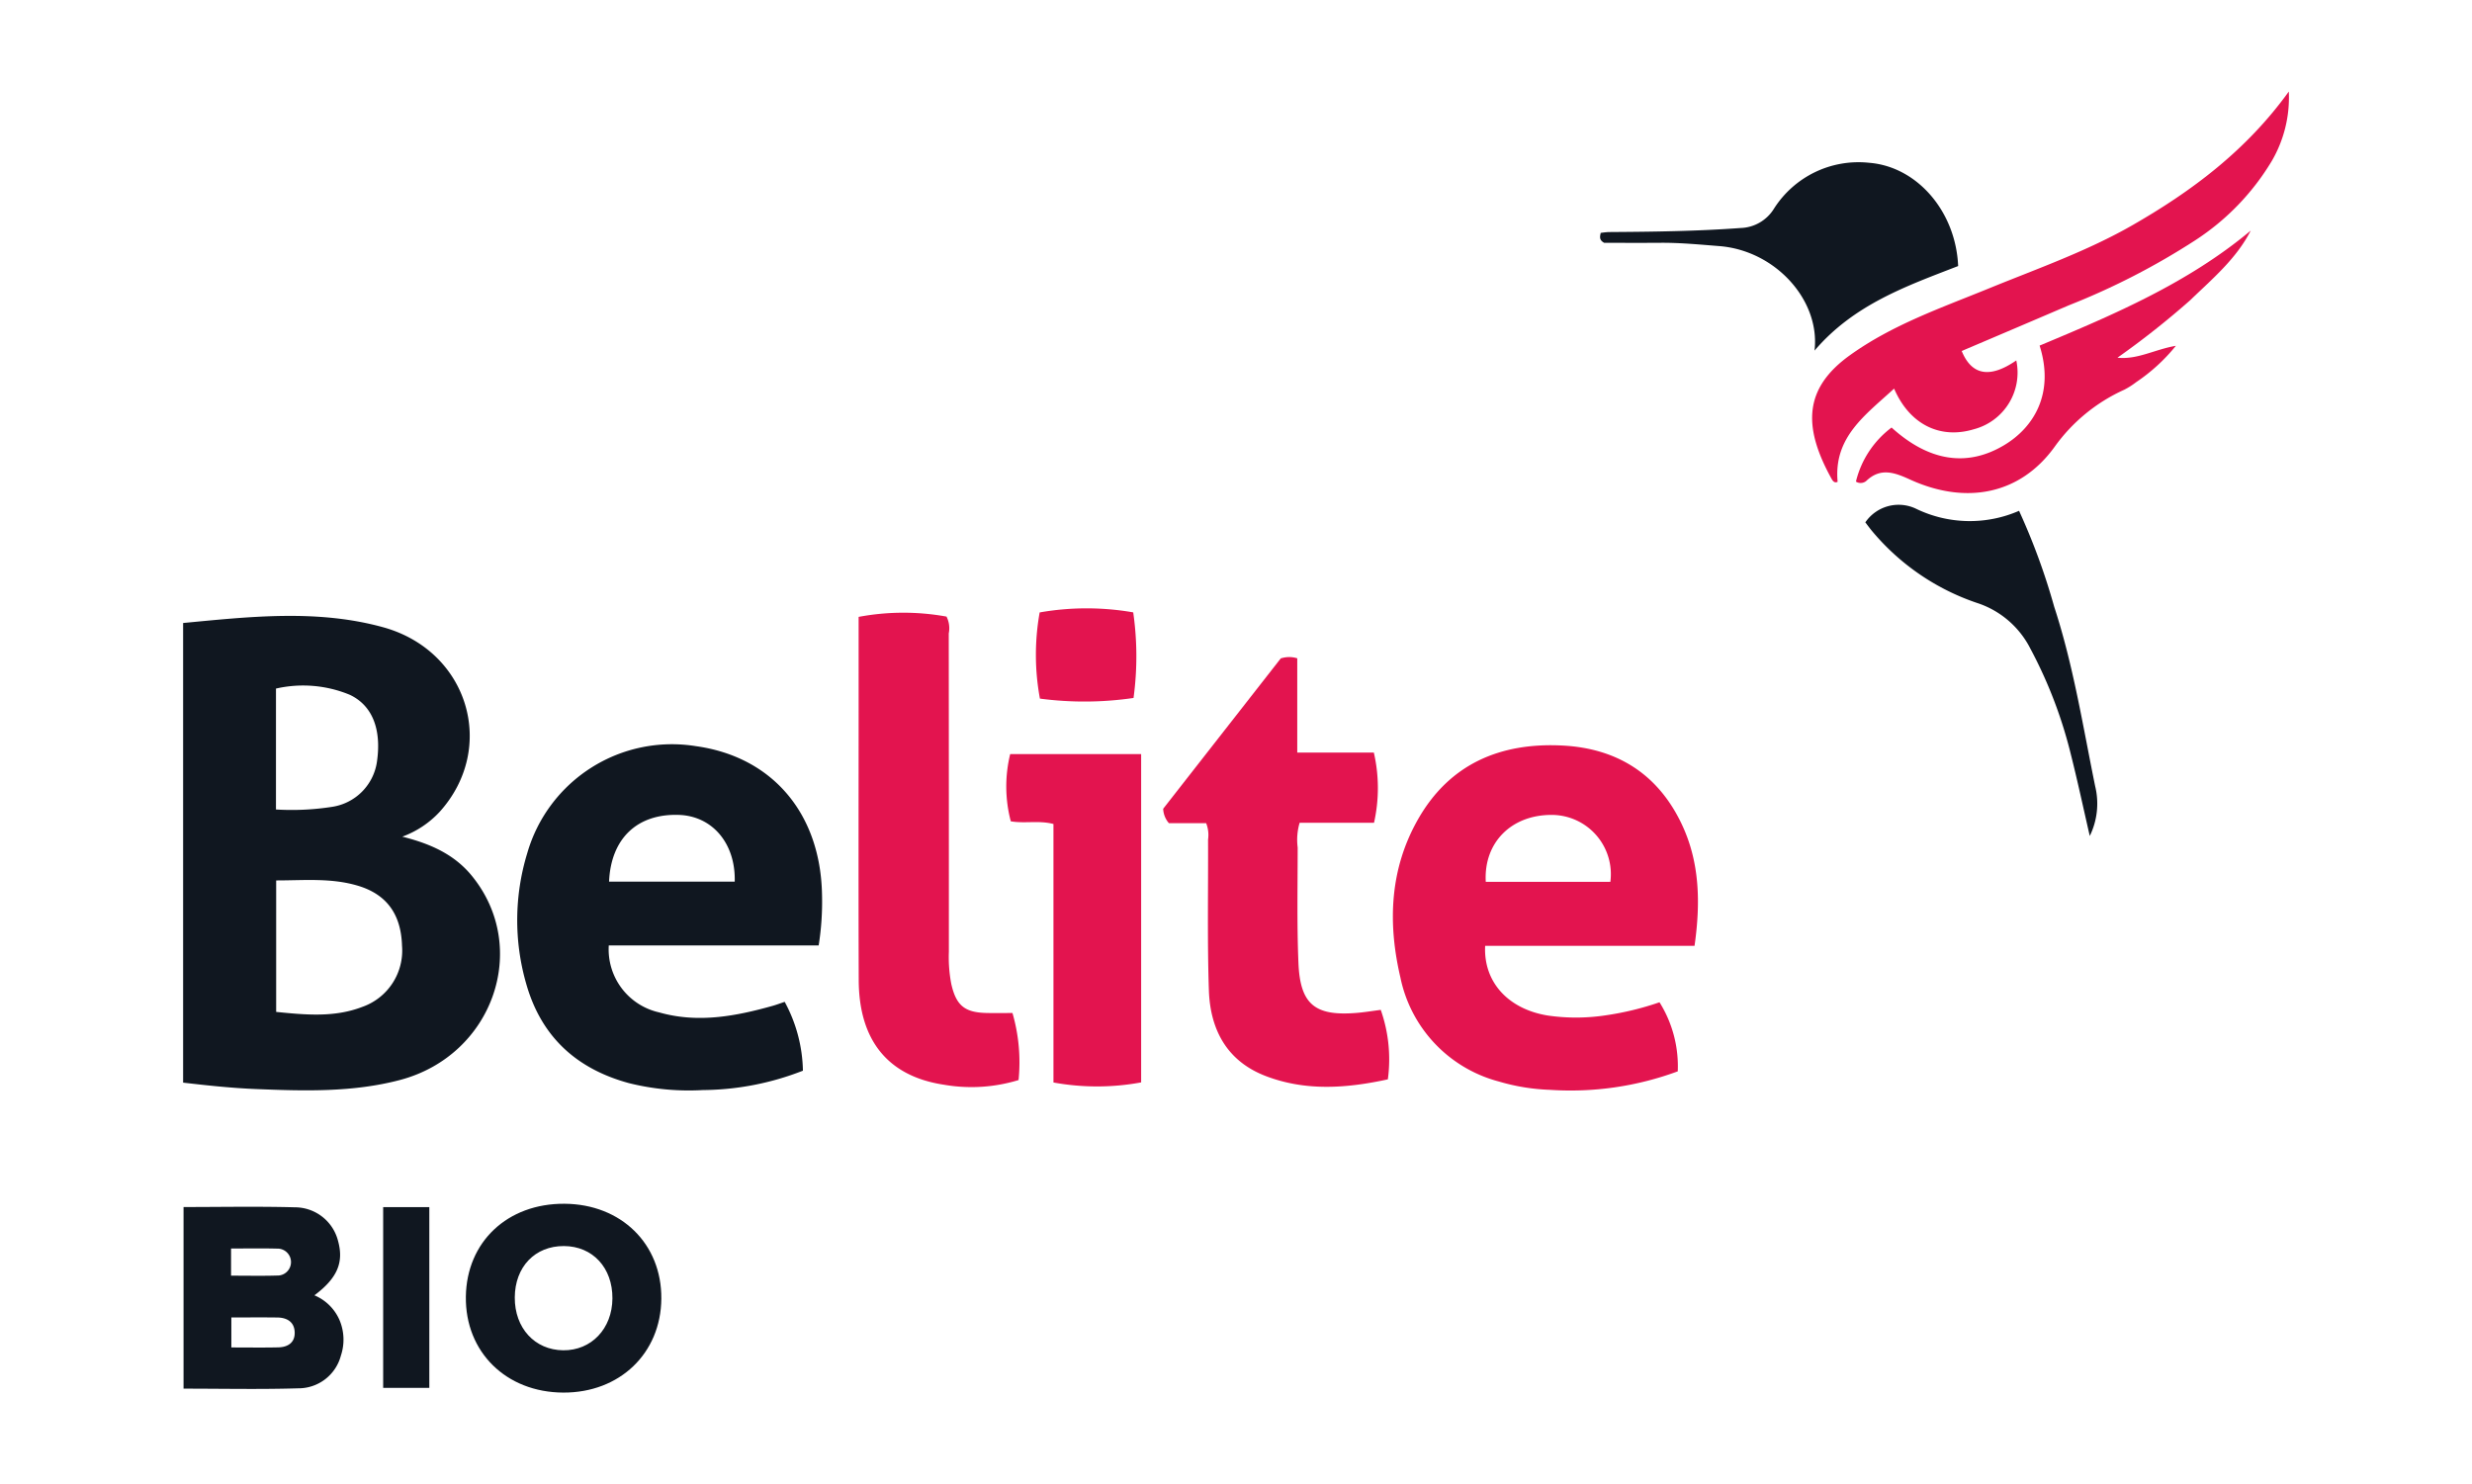 <svg id="Layer_1" data-name="Layer 1" xmlns="http://www.w3.org/2000/svg" viewBox="0 0 270 162.123"><path d="M20,118.263V68.055c7.318-.697,14.63-1.518,21.824.457C51.153,71.074,54.334,81.67,48.027,88.676A10.451,10.451,0,0,1,43.94,91.394c3.062.768,5.675,1.928,7.591,4.272,6.432,7.871,2.313,19.636-7.858,22.312-5.163,1.358-10.449,1.2-15.727.986C25.332,118.858,22.737,118.584,20,118.263Zm10.164-7.725c3.258.329,6.369.615,9.384-.539a6.524,6.524,0,0,0,4.361-6.707c-.107-3.42-1.673-5.584-4.783-6.527-2.937-.891-5.944-.587-8.962-.59Zm-.022-22.112a28.642,28.642,0,0,0,6.091-.283,5.827,5.827,0,0,0,4.945-4.977c.496-3.499-.499-6.1-2.971-7.268a13.314,13.314,0,0,0-8.064-.68Z" fill="#101720"/><path d="M89.417,103.279H66.492a7.053,7.053,0,0,0,5.503,7.312c4.202,1.195,8.323.432,12.405-.718.393-.111.776-.257,1.307-.434a16.362,16.362,0,0,1,1.99,7.52,30.492,30.492,0,0,1-10.924,2.116,27.074,27.074,0,0,1-8.081-.758c-5.741-1.562-9.589-5.083-11.223-10.873a25.025,25.025,0,0,1,.12-14.247A16.443,16.443,0,0,1,76.002,81.507c8.342,1.153,13.603,7.331,13.78,16.172A30.347,30.347,0,0,1,89.417,103.279Zm-22.893-6.97h13.725c.112-4.164-2.431-7.166-6.094-7.291C69.597,88.863,66.727,91.594,66.524,96.309Z" fill="#101720"/><path d="M185.083,103.319H162.213c-.197,3.969,2.534,6.916,6.836,7.614a21.535,21.535,0,0,0,6.275-.014,32.009,32.009,0,0,0,5.933-1.433,13.158,13.158,0,0,1,1.993,7.545A33.781,33.781,0,0,1,169.289,119.051a22.353,22.353,0,0,1-5.594-.914,14.838,14.838,0,0,1-10.74-11.366c-1.399-5.964-1.162-11.854,1.932-17.283,3.456-6.066,9.024-8.397,15.786-8.047,5.897.305,10.345,3.07,12.945,8.449C185.649,94.093,185.759,98.558,185.083,103.319Zm-9.194-6.991a6.47,6.47,0,0,0-6.345-7.309c-4.443-.042-7.505,3.007-7.263,7.309Z" fill="#e3144f"/><path d="M150.811,110.316a16.301,16.301,0,0,1,.775,7.589c-4.499.979-8.944,1.312-13.314-.352-4.267-1.625-6.09-5.078-6.234-9.377-.184-5.481-.065-10.973-.09-16.459a3.512,3.512,0,0,0-.206-1.793h-4.068a2.552,2.552,0,0,1-.628-1.577c4.256-5.442,8.573-10.964,12.842-16.423a2.979,2.979,0,0,1,1.803-.013V82.21h8.365a17.277,17.277,0,0,1,.019,7.668h-8.124a6.562,6.562,0,0,0-.214,2.7c-.002,4.204-.09,8.413.083,12.61.187,4.546,1.812,5.837,6.379,5.457C149.056,110.574,149.907,110.432,150.811,110.316Z" fill="#e3144f"/><path d="M93.782,67.386a26.432,26.432,0,0,1,9.599-.032,2.821,2.821,0,0,1,.245,1.84q.018,17.392.012,34.784a15.61,15.61,0,0,0,.267,3.519c.533,2.324,1.44,3.1,3.827,3.158.915.022,1.83.004,2.854.004a19.382,19.382,0,0,1,.666,7.323,17.588,17.588,0,0,1-8.18.506c-6.104-.931-9.255-4.859-9.279-11.416-.036-10.209-.01-20.419-.01-30.629C93.782,73.47,93.782,70.498,93.782,67.386Z" fill="#e3144f"/><path d="M206.88,42.45c-3.137,2.891-6.618,5.291-6.168,10.182-.405.206-.594-.204-.741-.473-3.094-5.656-2.885-9.782,2.07-13.346,4.64-3.338,9.98-5.178,15.187-7.305,5.308-2.168,10.745-4.07,15.729-6.934,6.47-3.718,12.394-8.141,17.034-14.574a13.771,13.771,0,0,1-1.864,7.595,26.698,26.698,0,0,1-8.372,8.664A77.958,77.958,0,0,1,225.979,33.345q-5.855,2.508-11.716,4.996c1.098,2.684,3.102,3.005,5.963,1.031a6.399,6.399,0,0,1-4.653,7.523C211.897,47.999,208.567,46.366,206.88,42.45Z" fill="#e3144f"/><path d="M115.062,90.01c-1.599-.415-3.1-.029-4.66-.291a14.917,14.917,0,0,1-.066-7.344H124.64V118.238a26.519,26.519,0,0,1-9.577.01Z" fill="#e3144f"/><path d="M198.187,38.302c.649-5.502-4.267-10.935-10.391-11.418-2.144-.169-4.283-.378-6.437-.362-2.096.016-4.193.004-6.145.004-.558-.305-.472-.661-.38-1.083a8.05,8.05,0,0,1,.864-.094c4.81-.032,9.618-.088,14.421-.443a4.433,4.433,0,0,0,3.637-2.108,10.94,10.94,0,0,1,10.397-5.016c5.273.42,9.473,5.353,9.722,11.28C208.28,31.234,202.505,33.242,198.187,38.302Z" fill="#101720"/><path d="M20.047,131.853c4.085,0,8.122-.079,12.154.03a4.867,4.867,0,0,1,4.73,3.704c.636,2.331-.101,4.051-2.59,5.91a5.158,5.158,0,0,1,2.732,2.679,5.482,5.482,0,0,1,.162,3.901,4.795,4.795,0,0,1-4.667,3.579c-4.138.126-8.283.036-12.521.036Zm5.222,12.062v3.278c1.762,0,3.444.028,5.125-.01,1.047-.023,1.834-.517,1.793-1.659-.041-1.115-.833-1.587-1.879-1.603C28.673,143.897,27.038,143.915,25.269,143.915Zm-.032-4.564c1.752,0,3.384.035,5.013-.014a1.472,1.472,0,1,0,.017-2.942c-1.66-.04-3.321-.012-5.03-.012Z" fill="#101720"/><path d="M61.662,131.495c6.191.044,10.619,4.386,10.571,10.368-.048,5.973-4.551,10.286-10.713,10.259-6.243-.027-10.718-4.436-10.637-10.479C50.964,135.656,55.43,131.451,61.662,131.495Zm-5.436,10.242c-.015,3.333,2.176,5.726,5.277,5.765,3.083.039,5.366-2.361,5.388-5.662.022-3.353-2.153-5.706-5.289-5.725C58.432,136.097,56.241,138.388,56.226,141.737Z" fill="#101720"/><path d="M202.711,52.608a10.459,10.459,0,0,1,3.892-5.905c4.08,3.701,8.245,4.341,12.287,1.931,3.216-1.917,5.545-5.625,3.882-10.882,8.096-3.381,16.193-6.824,23.06-12.562-1.574,3.084-4.182,5.258-6.607,7.601a92.713,92.713,0,0,1-7.95,6.283c2.188.232,4.068-.904,6.382-1.298a19.736,19.736,0,0,1-4.346,3.976,8.56,8.56,0,0,1-1.294.822A18.914,18.914,0,0,0,224.417,48.802c-3.819,5.299-9.778,6.332-15.793,3.584-1.679-.767-3.224-1.345-4.787.153A.953.953,0,0,1,202.711,52.608Z" fill="#e3144f"/><path d="M228.252,91.319c-.684-2.967-1.318-5.947-2.063-8.899a49.548,49.548,0,0,0-4.425-11.567,10.003,10.003,0,0,0-5.617-4.92,25.598,25.598,0,0,1-11.766-8.033c-.222-.278-.434-.565-.644-.839a4.407,4.407,0,0,1,5.573-1.472,13.443,13.443,0,0,0,11.218.21,71.303,71.303,0,0,1,3.838,10.482c2.093,6.392,3.131,13.021,4.47,19.581A8.04,8.04,0,0,1,228.252,91.319Z" fill="#101720"/><path d="M41.851,131.863h5.041V151.607H41.851Z" fill="#101720"/><path d="M113.583,76.313a26.285,26.285,0,0,1-.027-9.413,29.694,29.694,0,0,1,10.218-.006,33.705,33.705,0,0,1,.034,9.349A36.934,36.934,0,0,1,113.583,76.313Z" fill="#e3144f"/></svg>